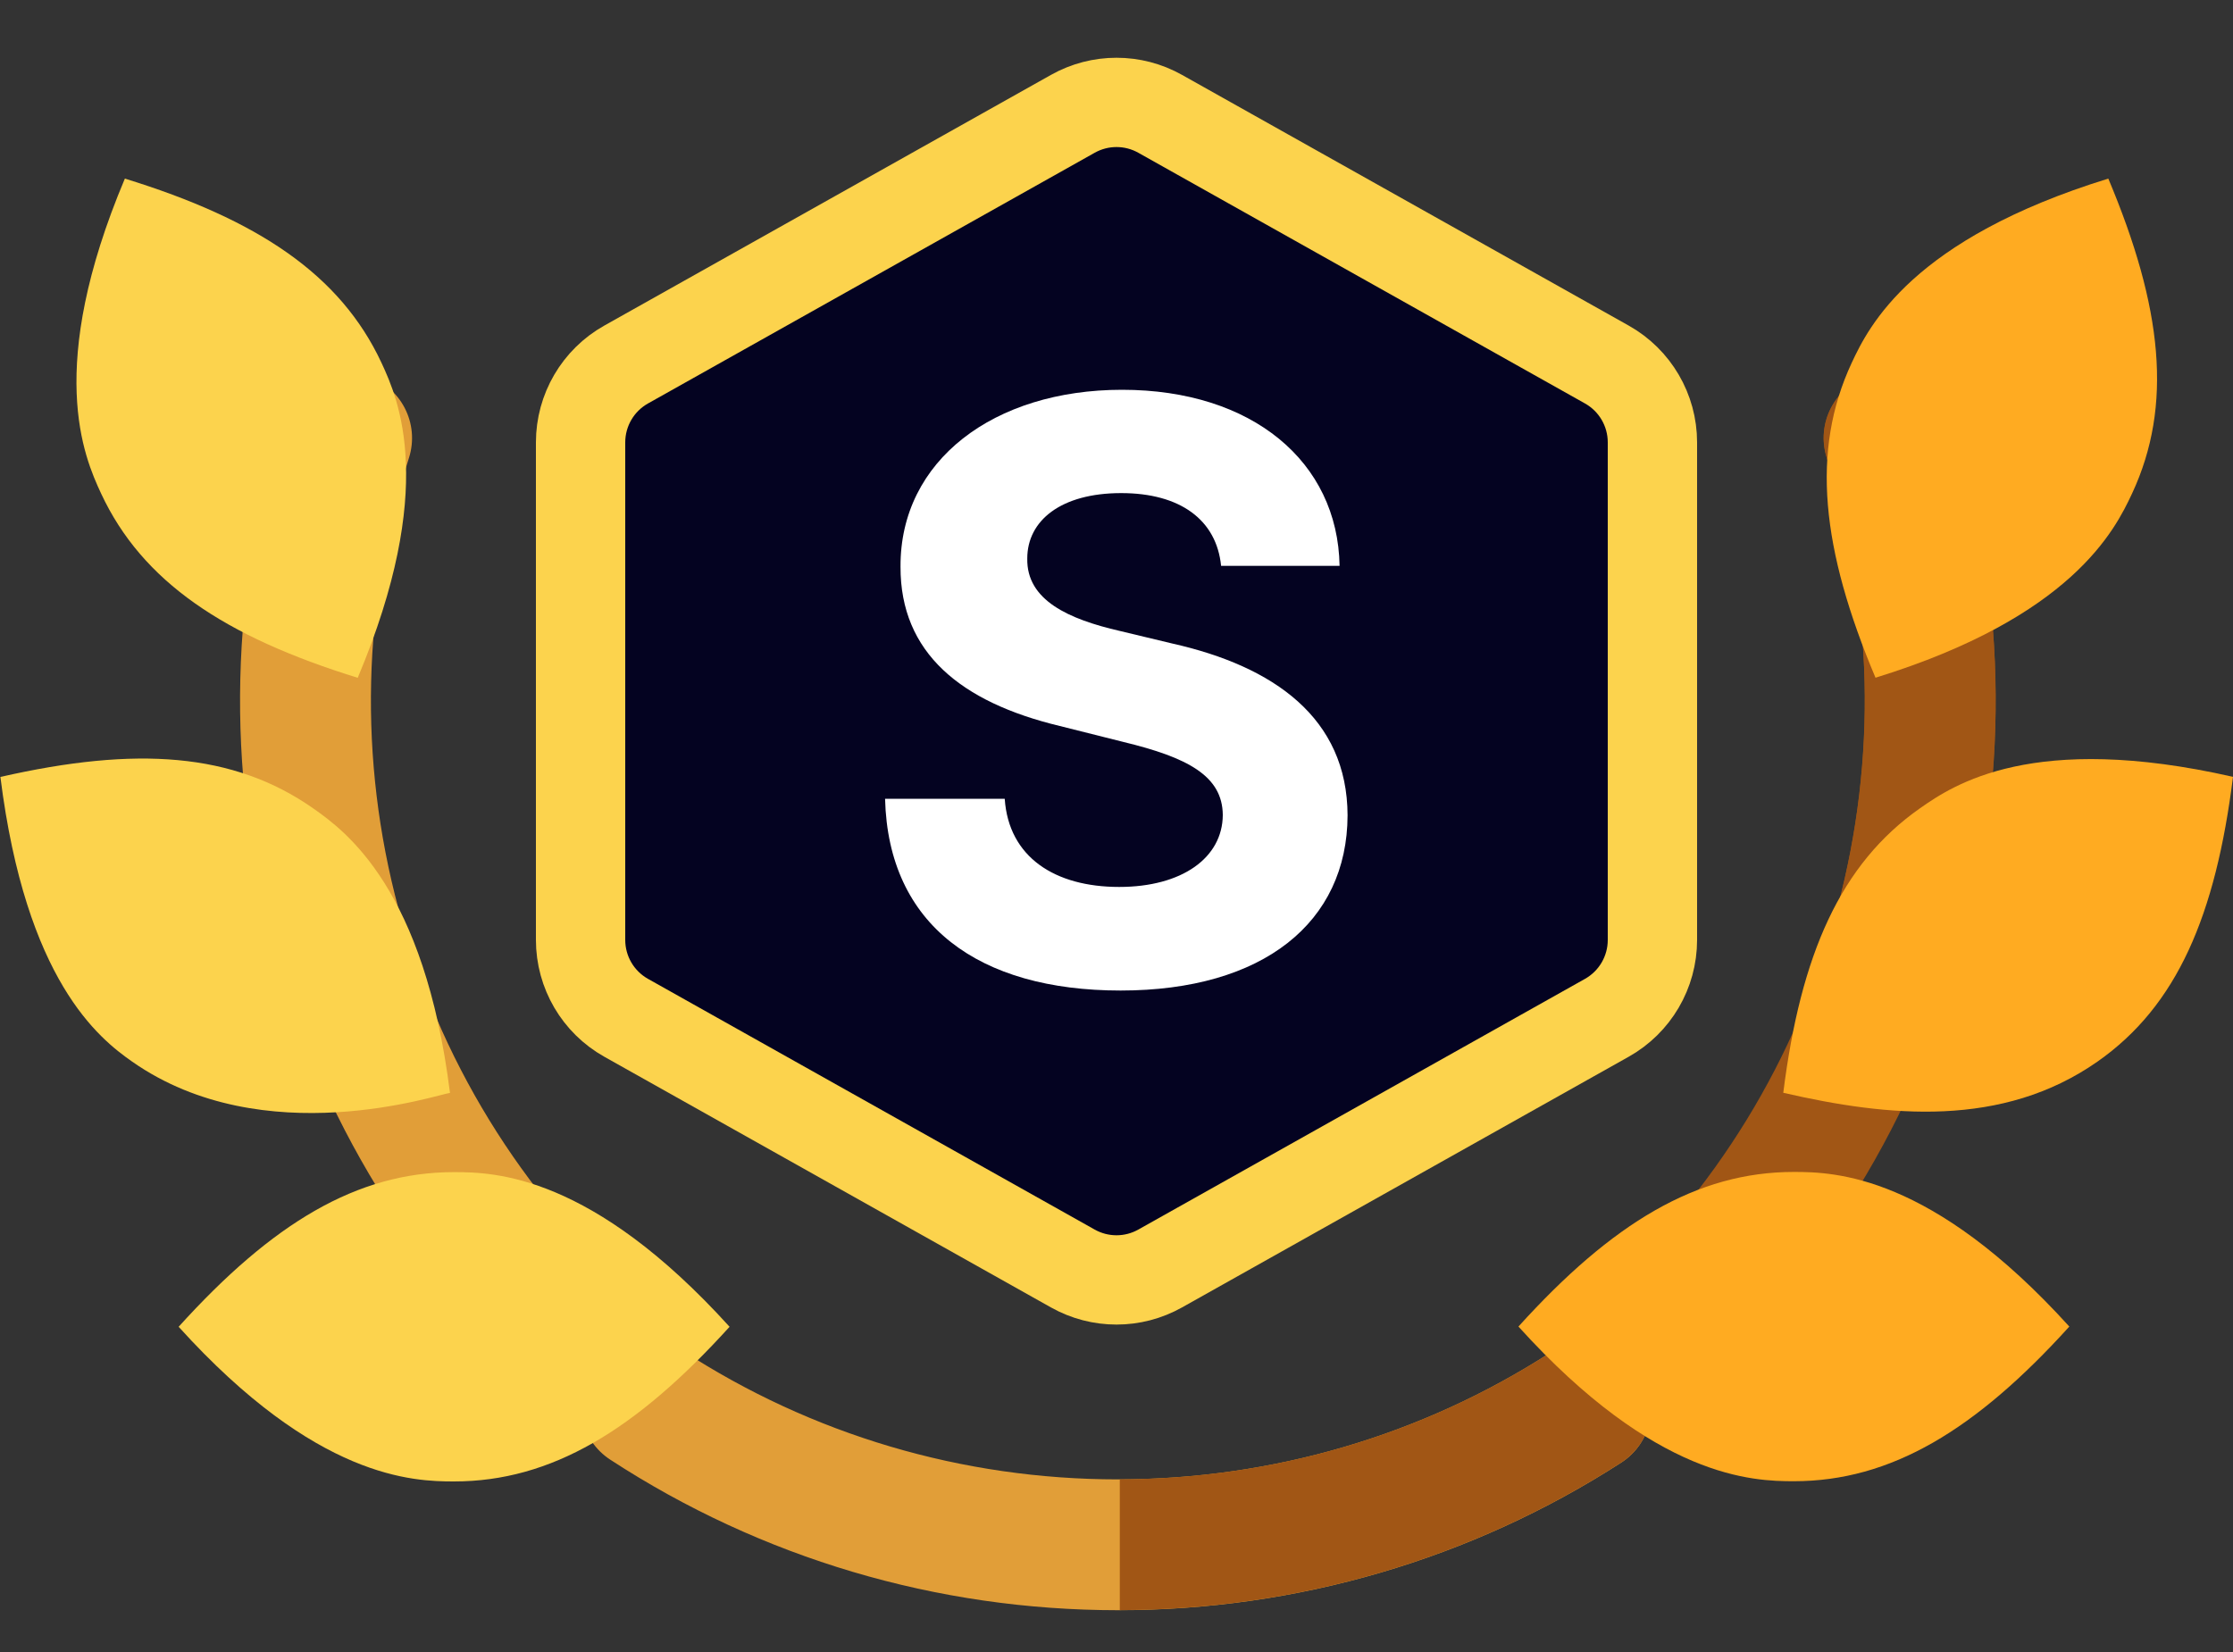 <svg width="50" height="37" viewBox="0 0 50 37" fill="none" xmlns="http://www.w3.org/2000/svg">
<rect x="0" y="0" width="50" height="37" fill="#333333" stroke="none"/>
<path d="M25.034 36.064C20.976 36.064 17.045 34.898 13.664 32.692C12.987 32.25 12.796 31.342 13.238 30.664C13.68 29.987 14.588 29.796 15.265 30.239C18.168 32.133 21.546 33.134 25.034 33.134C28.485 33.134 31.832 32.152 34.714 30.296C35.394 29.858 36.3 30.054 36.739 30.734C37.177 31.414 36.981 32.32 36.3 32.759C32.945 34.921 29.049 36.064 25.034 36.064Z" fill="#E19E38"/>
<path d="M43.972 21.102C42.921 25.021 40.778 28.517 37.772 31.211C37.17 31.751 36.244 31.701 35.703 31.098C35.163 30.496 35.214 29.57 35.817 29.03C38.398 26.716 40.239 23.713 41.142 20.343C42.035 17.011 41.953 13.523 40.906 10.259C40.658 9.488 41.082 8.664 41.853 8.416C42.623 8.169 43.448 8.593 43.695 9.364C44.915 13.165 45.011 17.224 43.972 21.102V21.102Z" fill="#A15615"/>
<path d="M6.09 21.102C7.14 25.021 9.284 28.517 12.29 31.211C12.892 31.751 13.818 31.701 14.358 31.098C14.898 30.496 14.848 29.57 14.245 29.03C11.664 26.716 9.823 23.713 8.92 20.343C8.027 17.011 8.108 13.523 9.156 10.259C9.403 9.488 8.979 8.664 8.209 8.416C7.438 8.169 6.614 8.593 6.366 9.364C5.146 13.165 5.051 17.224 6.09 21.102V21.102Z" fill="#E19E38"/>
<path d="M34.715 30.294C31.844 32.144 28.511 33.125 25.074 33.132V36.062C29.075 36.054 32.956 34.912 36.301 32.757C36.981 32.319 37.178 31.412 36.74 30.732C36.301 30.052 35.395 29.856 34.715 30.294V30.294Z" fill="#A15615"/>
<path d="M40.904 10.256C41.948 13.508 42.033 16.981 41.15 20.303L43.98 21.061C45.009 17.195 44.91 13.15 43.694 9.361C43.447 8.591 42.622 8.166 41.852 8.414C41.081 8.661 40.657 9.486 40.904 10.256V10.256Z" fill="#A15615"/>
<path d="M40.167 33.175C39.257 33.175 37.085 33.121 34 29.711C36.096 27.395 37.99 26.248 40.167 26.248C41.076 26.248 43.248 26.303 46.335 29.711C44.237 32.028 42.343 33.175 40.167 33.175V33.175Z" fill="#FFAB21"/>
<path d="M39.93 24.475C40.319 21.376 41.212 19.349 42.994 18.101C43.739 17.579 45.516 16.38 50 17.399C49.611 20.499 48.751 22.526 46.968 23.775C44.837 25.268 42.283 25.018 39.93 24.475Z" fill="#FFAB21"/>
<path d="M41.995 15.179C40.782 12.299 40.543 10.098 41.463 8.125C41.847 7.301 42.815 5.356 47.208 4C48.42 6.879 48.66 9.08 47.74 11.053C47.356 11.877 46.388 13.822 41.995 15.179Z" fill="#FFAB21"/>
<path d="M10.167 33.18C9.258 33.18 7.085 33.126 4 29.716C6.096 27.399 7.99 26.252 10.167 26.252C11.077 26.252 13.249 26.307 16.336 29.716C14.238 32.032 12.344 33.18 10.167 33.18Z" fill="#FCD34D"/>
<path d="M2.96 23.778C2.214 23.256 0.581 21.964 0.009 17.401C3.051 16.709 5.226 16.855 7.01 18.103C7.755 18.625 9.503 19.915 10.076 24.478C9.835 24.5 5.915 25.846 2.96 23.778Z" fill="#FCD34D"/>
<path d="M8.01 15.181C5.025 14.258 3.184 13.027 2.264 11.054C1.88 10.229 1.011 8.238 2.796 4C5.781 4.921 7.622 6.153 8.542 8.126C8.926 8.95 9.794 10.942 8.01 15.181Z" fill="#FCD34D"/>
<path fill-rule="evenodd" clip-rule="evenodd" d="M24.021 2.55C24.629 2.208 25.371 2.208 25.979 2.55L35.979 8.164C36.61 8.518 37 9.185 37 9.908V21.04C37 21.763 36.61 22.43 35.979 22.784L25.979 28.398C25.371 28.739 24.629 28.739 24.021 28.398L14.021 22.784C13.39 22.43 13 21.763 13 21.04V9.908C13 9.185 13.39 8.518 14.021 8.164L24.021 2.55Z" fill="#040321"/>
<path d="M13 9.908C13 9.185 13.39 8.518 14.021 8.164L24.021 2.55C24.629 2.208 25.371 2.208 25.979 2.55L35.979 8.164C36.61 8.518 37 9.185 37 9.908V21.052C37 21.775 36.61 22.442 35.979 22.796L25.979 28.41C25.371 28.752 24.629 28.752 24.021 28.41L14.021 22.796C13.39 22.442 13 21.775 13 21.052V9.908Z" stroke="#FCD34D" stroke-width="2"/>
<path d="M27.342 12.674H29.995C29.956 10.341 28.039 8.73 25.124 8.73C22.254 8.73 20.151 10.315 20.164 12.693C20.157 14.624 21.519 15.729 23.73 16.26L25.156 16.618C26.581 16.963 27.374 17.372 27.38 18.254C27.374 19.213 26.466 19.865 25.06 19.865C23.622 19.865 22.586 19.2 22.497 17.89H19.818C19.889 20.722 21.915 22.185 25.092 22.185C28.288 22.185 30.167 20.658 30.174 18.261C30.167 16.081 28.524 14.924 26.249 14.413L25.073 14.131C23.935 13.869 22.983 13.447 23.002 12.508C23.002 11.664 23.75 11.044 25.105 11.044C26.428 11.044 27.24 11.645 27.342 12.674Z" fill="white"/>
</svg>
